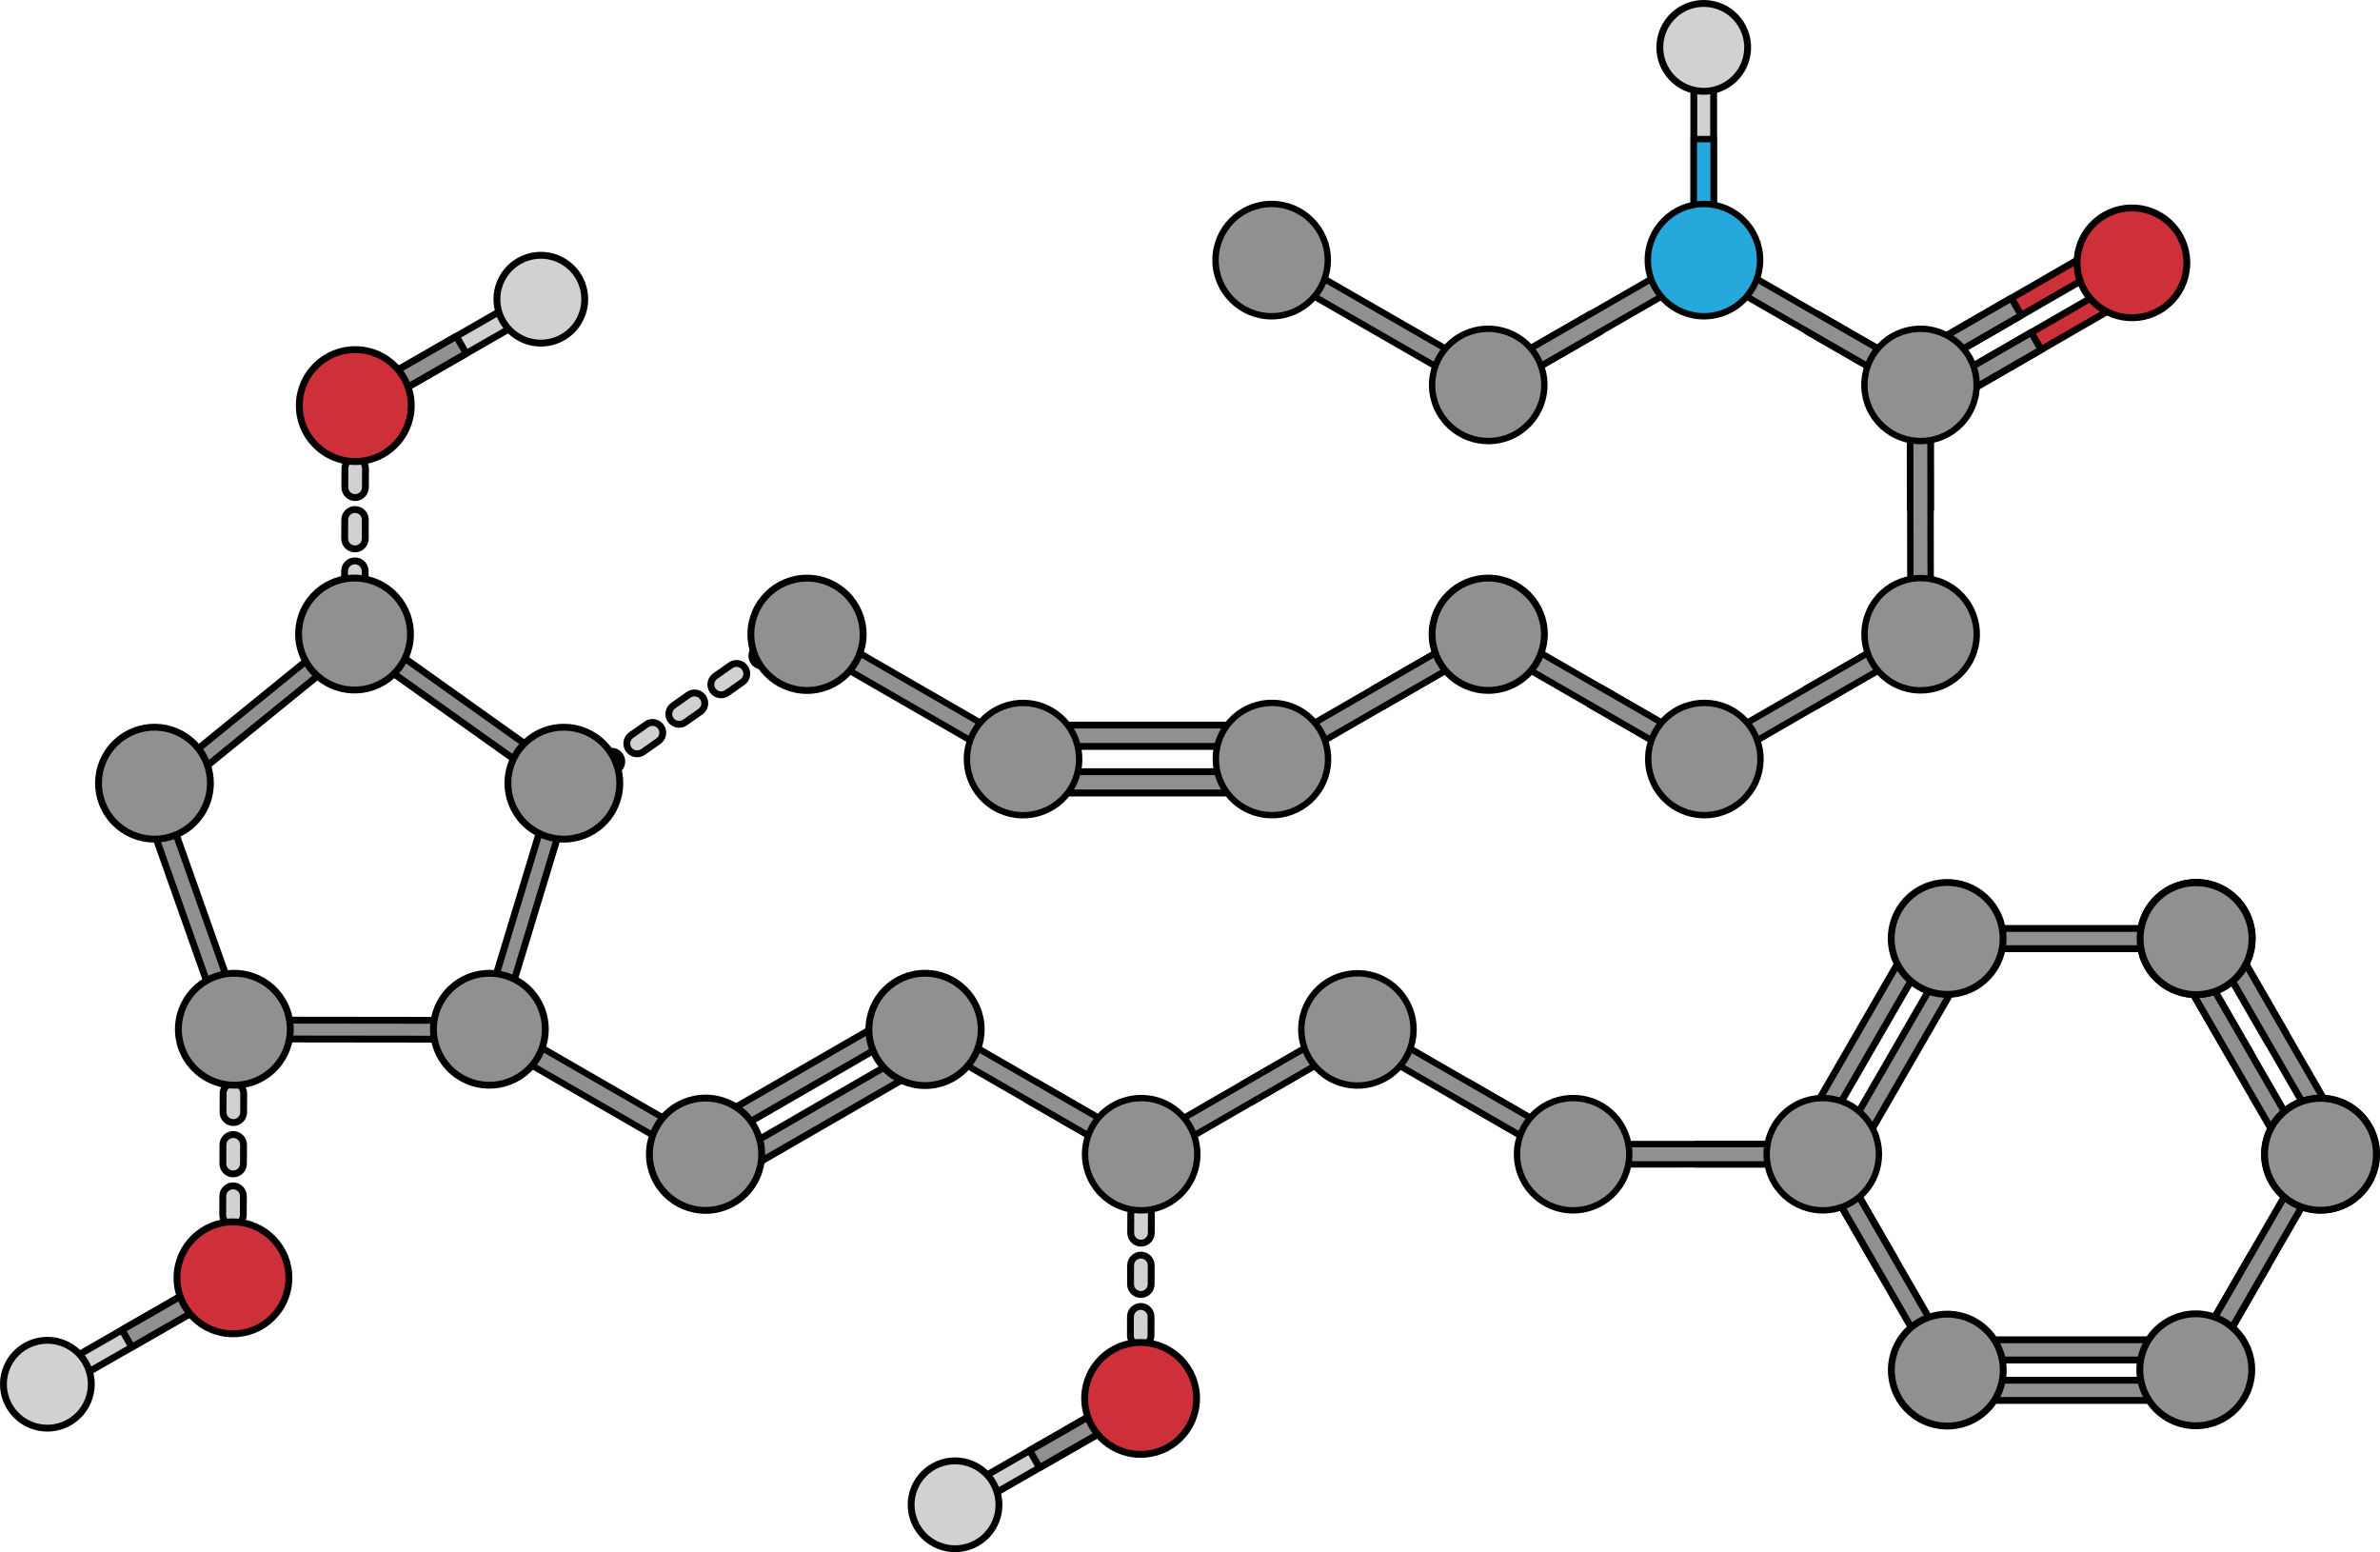 <?xml version="1.0" encoding="utf-8"?>
<!-- Generator: Adobe Illustrator 27.0.0, SVG Export Plug-In . SVG Version: 6.00 Build 0)  -->
<svg version="1.1" id="Camada_1" xmlns="http://www.w3.org/2000/svg" xmlns:xlink="http://www.w3.org/1999/xlink" x="0px" y="0px"
	 width="693.544px" height="452.24px" viewBox="0 0 693.544 452.24" enable-background="new 0 0 693.544 452.24"
	 xml:space="preserve">
<g>
	<g>
		<g>
			
				<polygon fill="#CD3038" stroke="#000000" stroke-width="2" stroke-linecap="round" stroke-linejoin="round" stroke-miterlimit="10" points="
				617.319,75.527 560.726,108.201 556.778,107.147 557.837,103.197 614.43,70.523 618.377,71.583 			"/>
			
				<polygon fill="#909090" stroke="#000000" stroke-width="2" stroke-linecap="round" stroke-linejoin="round" stroke-miterlimit="10" points="
				589.021,91.865 586.132,86.861 557.837,103.197 556.778,107.147 560.726,108.201 			"/>
			
				<polygon fill="#CD3038" stroke="#000000" stroke-width="2" stroke-linecap="round" stroke-linejoin="round" stroke-miterlimit="10" points="
				623.098,85.537 566.505,118.211 562.555,117.154 563.616,113.206 620.208,80.532 624.154,81.589 			"/>
			
				<polygon fill="#909090" stroke="#000000" stroke-width="2" stroke-linecap="round" stroke-linejoin="round" stroke-miterlimit="10" points="
				594.8,101.875 591.91,96.87 563.616,113.206 562.555,117.154 566.505,118.211 			"/>
			
				<path fill="#CD3038" stroke="#000000" stroke-width="2" stroke-linecap="round" stroke-linejoin="round" stroke-miterlimit="10" d="
				M635.12,68.587c4.418,7.652,1.796,17.434-5.86,21.854c-7.65,4.417-17.433,1.797-21.851-5.855
				c-4.419-7.654-1.797-17.438,5.853-21.854C620.918,58.311,630.701,60.933,635.12,68.587z"/>
		</g>
	</g>
	<g>
		<g>
			<polygon fill="#909090" stroke="#000000" stroke-width="2" stroke-miterlimit="10" points="551.91,366.267 546.81,369.21 
				530.158,340.368 531.237,336.345 535.259,337.424 			"/>
			<polygon fill="#909090" stroke="#000000" stroke-width="2" stroke-miterlimit="10" points="568.563,395.107 535.259,337.424 
				531.237,336.345 530.158,340.368 563.462,398.052 567.486,399.13 			"/>
		</g>
		<polygon fill="#909090" stroke="#000000" stroke-width="2" stroke-miterlimit="10" points="655.557,306.33 650.456,309.274 
			633.803,280.433 634.881,276.409 638.905,277.488 		"/>
		<polygon fill="#909090" stroke="#000000" stroke-width="2" stroke-miterlimit="10" points="672.209,335.173 638.905,277.488 
			634.881,276.409 633.803,280.433 667.109,338.117 671.13,339.194 		"/>
		<polygon fill="#909090" stroke="#000000" stroke-width="2" stroke-miterlimit="10" points="665.762,300.441 660.661,303.386 
			644.008,274.544 645.086,270.52 649.111,271.6 		"/>
		<polygon fill="#909090" stroke="#000000" stroke-width="2" stroke-miterlimit="10" points="682.414,329.284 649.111,271.6 
			645.086,270.52 644.008,274.544 677.314,332.229 681.335,333.306 		"/>
		<g>
			<path fill="#909090" stroke="#000000" stroke-width="2" stroke-miterlimit="10" d="M631.871,287.516
				c7.801,4.504,17.773,1.832,22.277-5.971c4.503-7.797,1.831-17.771-5.968-22.275c-7.8-4.503-17.774-1.829-22.277,5.969
				C621.399,273.04,624.072,283.014,631.871,287.516z"/>
		</g>
		<path fill="#909090" stroke="#000000" stroke-width="2" stroke-miterlimit="10" d="M684.388,350.373
			c7.8-4.504,10.472-14.476,5.968-22.278c-4.502-7.798-14.477-10.472-22.275-5.968c-7.8,4.502-10.473,14.479-5.971,22.275
			C666.614,352.204,676.588,354.877,684.388,350.373z"/>
		<polygon fill="#909090" stroke="#000000" stroke-width="2" stroke-miterlimit="10" points="655.521,366.236 660.62,369.183 
			643.97,398.023 639.946,399.102 638.868,395.078 		"/>
		<path fill="#909090" stroke="#000000" stroke-width="2" stroke-miterlimit="10" d="M648.039,287.58
			c7.799-4.501,10.472-14.475,5.968-22.276c-4.502-7.798-14.477-10.472-22.275-5.968c-7.8,4.502-10.473,14.477-5.971,22.275
			C630.266,289.413,640.239,292.086,648.039,287.58z"/>
		<polygon fill="#909090" stroke="#000000" stroke-width="2" stroke-miterlimit="10" points="570.354,396.252 636.962,396.252 
			639.909,393.308 636.964,390.362 570.355,390.363 567.411,393.307 		"/>
		<polygon fill="#909090" stroke="#000000" stroke-width="2" stroke-miterlimit="10" points="570.354,408.031 636.962,408.031 
			639.909,405.087 636.964,402.142 570.355,402.143 567.411,405.086 		"/>
		<polygon fill="#909090" stroke="#000000" stroke-width="2" stroke-miterlimit="10" points="570.354,276.409 636.962,276.409 
			639.909,273.465 636.964,270.52 570.355,270.52 567.411,273.464 		"/>
		<polygon fill="#909090" stroke="#000000" stroke-width="2" stroke-miterlimit="10" points="672.173,337.394 638.868,395.078 
			639.946,399.102 643.97,398.023 677.273,340.34 676.194,336.316 		"/>
		<path fill="#909090" stroke="#000000" stroke-width="2" stroke-miterlimit="10" d="M684.351,322.194
			c-7.8-4.504-17.773-1.831-22.277,5.97c-4.502,7.798-1.83,17.772,5.969,22.275c7.799,4.503,17.775,1.83,22.277-5.968
			C694.823,336.671,692.151,326.696,684.351,322.194z"/>
		<g>
			<polygon fill="#909090" stroke="#000000" stroke-width="2" stroke-miterlimit="10" points="530.041,332.251 563.345,274.567 
				562.269,270.544 558.245,271.622 524.94,329.307 526.02,333.329 			"/>
			<polygon fill="#909090" stroke="#000000" stroke-width="2" stroke-miterlimit="10" points="540.244,338.14 573.548,280.456 
				572.472,276.433 568.448,277.511 535.143,335.195 536.223,339.218 			"/>
		</g>
		<g>
			<path fill="#909090" stroke="#000000" stroke-width="2" stroke-miterlimit="10" d="M631.796,259.372
				c-7.801,4.504-10.474,14.478-5.969,22.279c4.502,7.798,14.476,10.472,22.276,5.966c7.8-4.501,10.472-14.476,5.97-22.273
				C649.568,257.541,639.595,254.869,631.796,259.372z"/>
		</g>
		<path fill="#909090" stroke="#000000" stroke-width="2" stroke-miterlimit="10" d="M656.171,399.102
			c0.002-9.006-7.301-16.308-16.309-16.308c-9.004,0-16.307,7.302-16.306,16.308c-0.001,9.007,7.303,16.309,16.306,16.309
			C648.872,415.409,656.172,408.108,656.171,399.102z"/>
		<path fill="#909090" stroke="#000000" stroke-width="2" stroke-miterlimit="10" d="M575.565,287.546
			c7.8-4.504,10.472-14.476,5.968-22.278c-4.502-7.798-14.477-10.472-22.275-5.968c-7.8,4.502-10.473,14.478-5.971,22.275
			C557.792,289.377,567.766,292.05,575.565,287.546z"/>
		<path fill="#909090" stroke="#000000" stroke-width="2" stroke-miterlimit="10" d="M575.604,385.074
			c-7.8-4.504-17.773-1.831-22.277,5.97c-4.502,7.798-1.83,17.772,5.969,22.275c7.799,4.503,17.775,1.83,22.277-5.968
			C586.076,399.551,583.403,389.576,575.604,385.074z"/>
	</g>
	<g>
		<g>
			<g>
				<g>
					<g>
						<polygon fill="#909090" stroke="#000000" stroke-width="1.861" stroke-miterlimit="10" points="428.433,315.581 
							425.478,320.701 454.412,337.394 458.45,336.311 457.366,332.28 						"/>
						<polygon fill="#909090" stroke="#000000" stroke-width="1.861" stroke-miterlimit="10" points="399.497,298.891 
							457.366,332.28 458.45,336.311 454.412,337.394 396.543,304.008 395.462,299.969 						"/>
					</g>
				</g>
			</g>
		</g>
	</g>
	<g>
		<g>
			<g>
				<polygon fill="#909090" stroke="#000000" stroke-width="1.861" stroke-miterlimit="10" points="494.811,333.336 
					494.809,339.247 528.217,339.246 531.172,336.29 528.219,333.341 				"/>
				<polygon fill="#909090" stroke="#000000" stroke-width="1.861" stroke-miterlimit="10" points="461.408,333.34 
					528.219,333.341 531.172,336.29 528.217,339.246 461.405,339.249 458.45,336.291 				"/>
			</g>
		</g>
	</g>
	<path fill="#909090" stroke="#000000" stroke-width="1.861" stroke-miterlimit="10" d="M472.585,344.472
		c-4.52,7.826-14.52,10.505-22.348,5.986c-7.823-4.515-10.504-14.522-5.988-22.344c4.515-7.823,14.523-10.505,22.346-5.991
		C474.423,326.646,477.103,336.648,472.585,344.472z"/>
	<path fill="#909090" stroke="#000000" stroke-width="1.861" stroke-miterlimit="10" d="M522.992,322.124
		c7.826-4.518,17.826-1.839,22.347,5.989c4.518,7.821,1.834,17.827-5.986,22.345c-7.822,4.517-17.831,1.836-22.348-5.986
		C512.487,336.643,515.167,326.64,522.992,322.124z"/>
	<g>
		<polygon fill="#909090" stroke="#000000" stroke-width="2" stroke-miterlimit="10" points="265.263,299.893 208.67,332.567 
			204.722,331.511 205.781,327.564 262.374,294.89 266.32,295.947 		"/>
		<polygon fill="#909090" stroke="#000000" stroke-width="2" stroke-miterlimit="10" points="271.041,309.901 214.448,342.575 
			210.501,341.519 211.56,337.572 268.153,304.898 272.099,305.956 		"/>
	</g>
	<g>
		<g>
			
				<polygon fill="#D1D1D1" stroke="#000000" stroke-width="2" stroke-linecap="round" stroke-linejoin="round" stroke-miterlimit="10" points="
				14.867,399.364 63.879,371.215 67.821,372.28 66.756,376.225 17.745,404.374 13.8,403.306 			"/>
			
				<polygon fill="#909090" stroke="#000000" stroke-width="2" stroke-linecap="round" stroke-linejoin="round" stroke-miterlimit="10" points="
				35.544,387.489 38.421,392.499 66.756,376.225 67.821,372.28 63.879,371.215 			"/>
		</g>
		
			<path fill="#D1D1D1" stroke="#000000" stroke-width="2" stroke-linecap="round" stroke-linejoin="round" stroke-miterlimit="10" d="
			M17.583,415.535c-6.753,2.09-13.922-1.691-16.008-8.449c-2.087-6.752,1.691-13.915,8.447-16.007
			c6.75-2.086,13.918,1.692,16.009,8.446C28.118,406.279,24.335,413.445,17.583,415.535z"/>
	</g>
	<g>
		<g>
			
				<path fill="#D1D1D1" stroke="#000000" stroke-width="2" stroke-linecap="round" stroke-linejoin="round" stroke-miterlimit="10" d="
				M68.021,315.594c1.656,0.005,2.996,1.352,2.991,3.009l-0.017,5.48c-0.005,1.657-1.353,2.996-3.009,2.991
				s-2.996-1.352-2.991-3.009l0.017-5.48C65.017,316.927,66.364,315.589,68.021,315.594z M67.975,330.554
				c1.656,0.005,2.996,1.352,2.991,3.009l-0.017,5.48c-0.005,1.657-1.353,2.996-3.009,2.991c-1.656-0.005-2.996-1.352-2.991-3.009
				l0.017-5.48C64.971,331.887,66.319,330.549,67.975,330.554z M67.929,345.515c1.656,0.005,2.996,1.352,2.991,3.009l-0.017,5.48
				c-0.005,1.657-1.353,2.996-3.009,2.991c-1.656-0.005-2.996-1.352-2.991-3.009l0.017-5.48
				C64.925,346.848,66.273,345.51,67.929,345.515z"/>
			
				<path fill="#D1D1D1" stroke="#000000" stroke-width="2" stroke-linecap="round" stroke-linejoin="round" stroke-miterlimit="10" d="
				M64.875,363.102l-0.002,0.728l2.991,3.009l3.009-2.991l0.002-0.727c0.005-1.657-1.335-3.004-2.991-3.009
				C66.228,360.106,64.88,361.445,64.875,363.102z"/>
			
				<path fill="#D1D1D1" stroke="#000000" stroke-width="2" stroke-linecap="round" stroke-linejoin="round" stroke-miterlimit="10" d="
				M71.039,309.487l0.002-0.727l-2.991-3.009l-3.009,2.991l-0.002,0.728c-0.005,1.657,1.335,3.004,2.991,3.009
				C69.686,312.483,71.034,311.144,71.039,309.487z"/>
		</g>
	</g>
	<g>
		<g>
			<path fill="#CD3038" stroke="#000000" stroke-width="2" stroke-miterlimit="10" d="M67.62,388.619
				c-9.004-0.144-16.188-7.558-16.047-16.564c0.143-9.002,7.556-16.189,16.564-16.046c9.004,0.143,16.189,7.562,16.048,16.562
				C84.041,381.577,76.625,388.764,67.62,388.619z"/>
		</g>
	</g>
	<g>
		<g>
			
				<polygon fill="#D1D1D1" stroke="#000000" stroke-width="2" stroke-linecap="round" stroke-linejoin="round" stroke-miterlimit="10" points="
				279.371,434.494 328.383,406.345 332.325,407.41 331.26,411.355 282.249,439.504 278.304,438.436 			"/>
			
				<polygon fill="#909090" stroke="#000000" stroke-width="2" stroke-linecap="round" stroke-linejoin="round" stroke-miterlimit="10" points="
				300.048,422.619 302.925,427.629 331.26,411.355 332.325,407.41 328.383,406.345 			"/>
		</g>
		
			<path fill="#D1D1D1" stroke="#000000" stroke-width="2" stroke-linecap="round" stroke-linejoin="round" stroke-miterlimit="10" d="
			M282.087,450.665c-6.753,2.09-13.922-1.691-16.008-8.449c-2.087-6.752,1.691-13.915,8.447-16.007
			c6.75-2.086,13.918,1.692,16.009,8.446C292.622,441.409,288.839,448.575,282.087,450.665z"/>
	</g>
	<g>
		<g>
			
				<path fill="#D1D1D1" stroke="#000000" stroke-width="2" stroke-linecap="round" stroke-linejoin="round" stroke-miterlimit="10" d="
				M332.525,350.724c1.656,0.005,2.996,1.352,2.991,3.009l-0.017,5.48c-0.005,1.657-1.353,2.996-3.009,2.991
				c-1.656-0.005-2.996-1.352-2.991-3.009l0.017-5.48C329.521,352.057,330.868,350.719,332.525,350.724z M332.479,365.684
				c1.656,0.005,2.996,1.352,2.991,3.009l-0.017,5.48c-0.005,1.657-1.353,2.996-3.009,2.991s-2.996-1.352-2.991-3.009l0.017-5.48
				C329.475,367.017,330.823,365.678,332.479,365.684z M332.433,380.644c1.656,0.005,2.996,1.352,2.991,3.009l-0.017,5.48
				c-0.005,1.657-1.353,2.996-3.009,2.991c-1.656-0.005-2.996-1.352-2.991-3.009l0.017-5.48
				C329.429,381.978,330.777,380.639,332.433,380.644z"/>
			
				<path fill="#D1D1D1" stroke="#000000" stroke-width="2" stroke-linecap="round" stroke-linejoin="round" stroke-miterlimit="10" d="
				M329.379,398.232l-0.002,0.728l2.991,3.009l3.009-2.991l0.002-0.727c0.005-1.657-1.335-3.004-2.991-3.009
				C330.732,395.236,329.384,396.575,329.379,398.232z"/>
			
				<path fill="#D1D1D1" stroke="#000000" stroke-width="2" stroke-linecap="round" stroke-linejoin="round" stroke-miterlimit="10" d="
				M335.543,344.617l0.002-0.727l-2.991-3.009l-3.009,2.991l-0.002,0.728c-0.005,1.657,1.335,3.004,2.991,3.009
				C334.19,347.613,335.538,346.274,335.543,344.617z"/>
		</g>
	</g>
	<g>
		<g>
			<path fill="#CD3038" stroke="#000000" stroke-width="2" stroke-miterlimit="10" d="M332.124,423.748
				c-9.004-0.144-16.188-7.558-16.047-16.564c0.143-9.002,7.556-16.189,16.564-16.046c9.004,0.143,16.189,7.562,16.048,16.562
				C348.545,416.707,341.129,423.894,332.124,423.748z"/>
		</g>
	</g>
	<g>
		<g>
			
				<polygon fill="#D1D1D1" stroke="#000000" stroke-width="2" stroke-linecap="round" stroke-linejoin="round" stroke-miterlimit="10" points="
				156.538,91.119 107.527,119.268 103.584,118.204 104.65,114.258 153.661,86.11 157.605,87.178 			"/>
			
				<polygon fill="#909090" stroke="#000000" stroke-width="2" stroke-linecap="round" stroke-linejoin="round" stroke-miterlimit="10" points="
				135.862,102.995 132.985,97.985 104.65,114.258 103.584,118.204 107.527,119.268 			"/>
		</g>
		
			<path fill="#D1D1D1" stroke="#000000" stroke-width="2" stroke-linecap="round" stroke-linejoin="round" stroke-miterlimit="10" d="
			M153.823,74.949c6.753-2.09,13.922,1.691,16.008,8.449c2.087,6.752-1.691,13.915-8.447,16.007
			c-6.75,2.086-13.918-1.692-16.009-8.446C143.287,84.205,147.07,77.038,153.823,74.949z"/>
	</g>
	<g>
		<g>
			
				<path fill="#D1D1D1" stroke="#000000" stroke-width="2" stroke-linecap="round" stroke-linejoin="round" stroke-miterlimit="10" d="
				M103.385,174.89c-1.656-0.005-2.996-1.352-2.991-3.009l0.017-5.48c0.005-1.657,1.353-2.996,3.009-2.991
				c1.656,0.005,2.996,1.352,2.991,3.009l-0.017,5.48C106.389,173.556,105.041,174.895,103.385,174.89z M103.431,159.93
				c-1.656-0.005-2.996-1.352-2.991-3.009l0.017-5.48c0.005-1.657,1.353-2.996,3.009-2.991c1.656,0.005,2.996,1.352,2.991,3.009
				l-0.017,5.48C106.435,158.596,105.087,159.935,103.431,159.93z M103.477,144.969c-1.656-0.005-2.996-1.352-2.991-3.009
				l0.017-5.48c0.005-1.657,1.353-2.996,3.009-2.991c1.656,0.005,2.996,1.352,2.991,3.009l-0.017,5.48
				C106.481,143.636,105.133,144.974,103.477,144.969z"/>
			
				<path fill="#D1D1D1" stroke="#000000" stroke-width="2" stroke-linecap="round" stroke-linejoin="round" stroke-miterlimit="10" d="
				M106.531,127.382l0.002-0.728l-2.991-3.009l-3.009,2.991l-0.002,0.728c-0.005,1.657,1.335,3.004,2.991,3.009
				C105.178,130.378,106.526,129.039,106.531,127.382z"/>
			
				<path fill="#D1D1D1" stroke="#000000" stroke-width="2" stroke-linecap="round" stroke-linejoin="round" stroke-miterlimit="10" d="
				M100.366,180.997l-0.002,0.727l2.991,3.009l3.009-2.991l0.002-0.727c0.005-1.657-1.335-3.004-2.991-3.009
				C101.719,178.001,100.371,179.34,100.366,180.997z"/>
		</g>
	</g>
	<g>
		<g>
			<path fill="#CD3038" stroke="#000000" stroke-width="2" stroke-miterlimit="10" d="M103.786,101.865
				c9.004,0.143,16.188,7.558,16.047,16.564c-0.143,9.002-7.556,16.189-16.564,16.046c-9.004-0.143-16.189-7.562-16.048-16.562
				C87.364,108.907,94.781,101.72,103.786,101.865z"/>
		</g>
	</g>
	<g>
		<g>
			
				<polygon fill="#D1D1D1" stroke="#000000" stroke-width="2" stroke-linecap="round" stroke-linejoin="round" stroke-miterlimit="10" points="
				499.366,16.69 499.366,73.209 496.479,76.098 493.588,73.209 493.588,16.69 496.479,13.801 			"/>
			<polygon fill="#26A8DC" stroke="#000000" stroke-width="1.861" stroke-miterlimit="10" points="499.366,40.533 493.588,40.533 
				493.588,73.209 496.479,76.098 499.366,73.209 			"/>
		</g>
		
			<path fill="#D1D1D1" stroke="#000000" stroke-width="2" stroke-linecap="round" stroke-linejoin="round" stroke-miterlimit="10" d="
			M483.991,10.99c1.551-6.897,8.4-11.23,15.299-9.674c6.895,1.553,11.225,8.397,9.674,15.297
			c-1.553,6.893-8.398,11.227-15.297,9.676C486.77,24.737,482.44,17.887,483.991,10.99z"/>
	</g>
	<g>
		<g>
			<path fill="#909090" stroke="#000000" stroke-width="2" stroke-miterlimit="10" d="M306.161,211.266l59.358-0.001
				c1.713-0.001,3.103,1.39,3.103,3.103c0.002,1.715-1.391,3.107-3.103,3.106l-59.358,0.002c-1.713,0-3.102-1.391-3.102-3.104
				C303.057,212.656,304.448,211.266,306.161,211.266z"/>
		</g>
		<g>
			<path fill="#909090" stroke="#000000" stroke-width="2" stroke-miterlimit="10" d="M306.163,224.835l59.356-0.002
				c1.713,0,3.103,1.391,3.105,3.105c0,1.715-1.391,3.104-3.105,3.104l-59.358,0.003c-1.713,0-3.104-1.389-3.104-3.105
				C303.057,226.225,304.448,224.835,306.163,224.835z"/>
		</g>
	</g>
	<g>
		<g>
			
				<path fill="#D1D1D1" stroke="#000000" stroke-width="2" stroke-linecap="round" stroke-linejoin="round" stroke-miterlimit="10" d="
				M217.083,194.575c0.952,1.356,0.625,3.227-0.732,4.179l-4.486,3.149c-1.356,0.952-3.227,0.624-4.179-0.732
				c-0.952-1.356-0.625-3.227,0.732-4.179l4.486-3.149C214.26,192.891,216.131,193.22,217.083,194.575z M204.838,203.17
				c0.952,1.356,0.625,3.227-0.732,4.179l-4.486,3.149c-1.356,0.952-3.227,0.624-4.179-0.732c-0.952-1.356-0.625-3.227,0.732-4.179
				l4.486-3.149C202.015,201.486,203.887,201.814,204.838,203.17z M192.593,211.766c0.952,1.356,0.625,3.227-0.732,4.179
				l-4.486,3.149c-1.356,0.952-3.227,0.624-4.179-0.732c-0.952-1.356-0.625-3.227,0.732-4.179l4.486-3.149
				C189.77,210.082,191.641,210.41,192.593,211.766z"/>
			
				<path fill="#D1D1D1" stroke="#000000" stroke-width="2" stroke-linecap="round" stroke-linejoin="round" stroke-miterlimit="10" d="
				M176.467,219.42l-0.595,0.418l-0.732,4.179l4.179,0.732l0.595-0.418c1.356-0.952,1.683-2.823,0.732-4.179
				C179.694,218.796,177.823,218.468,176.467,219.42z"/>
			
				<path fill="#D1D1D1" stroke="#000000" stroke-width="2" stroke-linecap="round" stroke-linejoin="round" stroke-miterlimit="10" d="
				M223.812,193.517l0.595-0.418l0.732-4.179l-4.179-0.732l-0.595,0.418c-1.356,0.952-1.683,2.823-0.732,4.179
				C220.585,194.14,222.456,194.469,223.812,193.517z"/>
		</g>
	</g>
	<g>
		<g>
			<g>
				<g>
					<g>
						<polygon fill="#909090" stroke="#000000" stroke-width="1.861" stroke-miterlimit="10" points="239.202,183.767 
							297.071,217.156 298.155,221.187 294.117,222.27 236.248,188.884 235.167,184.845 						"/>
					</g>
				</g>
			</g>
		</g>
	</g>
	<g>
		<g>
			<g>
				<g>
					<g>
						<polygon fill="#909090" stroke="#000000" stroke-width="1.861" stroke-miterlimit="10" points="146.645,298.804 
							204.515,332.194 205.599,336.225 201.56,337.308 143.691,303.921 142.61,299.882 						"/>
					</g>
				</g>
			</g>
		</g>
	</g>
	<g>
		<g>
			<path fill="#909090" stroke="#000000" stroke-width="1.861" stroke-miterlimit="10" d="M312.29,229.347
				c-4.519,7.826-14.519,10.505-22.349,5.986c-7.822-4.515-10.503-14.521-5.987-22.344c4.515-7.823,14.523-10.505,22.346-5.991
				C314.127,211.522,316.808,221.524,312.29,229.347z"/>
		</g>
	</g>
	<g>
		<path fill="#909090" stroke="#000000" stroke-width="2" stroke-miterlimit="10" d="M235.169,201.166
			c-9.036,0.003-16.358-7.316-16.361-16.356c-0.005-9.031,7.319-16.357,16.353-16.361c9.032-0.004,16.361,7.32,16.365,16.352
			C251.524,193.84,244.206,201.165,235.169,201.166z"/>
	</g>
	<g>
		<g>
			<path fill="#909090" stroke="#000000" stroke-width="2" stroke-miterlimit="10" d="M205.601,319.937
				c-9.036-0.003-16.358,7.316-16.361,16.356c-0.005,9.031,7.319,16.358,16.353,16.361c9.032,0.004,16.361-7.32,16.365-16.352
				C221.956,327.263,214.637,319.938,205.601,319.937z"/>
		</g>
	</g>
	<g>
		<g>
			<g>
				<g>
					<g>
						<polygon fill="#909090" stroke="#000000" stroke-width="1.861" stroke-miterlimit="10" points="400.712,200.413 
							403.666,205.532 432.597,188.828 433.679,184.791 429.646,183.713 						"/>
						<polygon fill="#909090" stroke="#000000" stroke-width="1.861" stroke-miterlimit="10" points="371.786,217.118 
							429.646,183.713 433.679,184.791 432.597,188.828 374.738,222.236 370.7,221.152 						"/>
					</g>
				</g>
			</g>
			<path fill="#909090" stroke="#000000" stroke-width="1.861" stroke-miterlimit="10" d="M384.825,229.333
				c-4.52,7.826-14.518,10.505-22.349,5.986c-7.822-4.515-10.503-14.521-5.987-22.344c4.515-7.823,14.523-10.505,22.347-5.991
				C386.662,211.508,389.342,221.51,384.825,229.333z"/>
		</g>
	</g>
	
		<polygon fill="#26A8DC" stroke="#000000" stroke-width="2" stroke-linecap="round" stroke-linejoin="round" stroke-miterlimit="10" points="
		556.674,148.48 562.584,148.472 562.543,115.066 559.583,112.115 556.636,115.072 	"/>
	<g>
		<g>
			<g>
				<g>
					<g>
						<polygon fill="#909090" stroke="#000000" stroke-width="1.861" stroke-miterlimit="10" points="466.673,200.443 
							463.718,205.562 492.653,222.256 496.691,221.173 495.607,217.142 						"/>
						<polygon fill="#909090" stroke="#000000" stroke-width="1.861" stroke-miterlimit="10" points="437.738,183.753 
							495.607,217.142 496.691,221.173 492.653,222.256 434.784,188.869 433.703,184.83 						"/>
					</g>
				</g>
			</g>
			<path fill="#909090" stroke="#000000" stroke-width="2" stroke-miterlimit="10" d="M433.683,201.152
				c-9.036,0.003-16.358-7.316-16.361-16.356c-0.005-9.031,7.319-16.357,16.353-16.361c9.032-0.004,16.361,7.32,16.365,16.352
				C450.038,193.826,442.719,201.151,433.683,201.152z"/>
		</g>
	</g>
	<g>
		<g>
			<g>
				<g>
					<g>
						<polygon fill="#909090" stroke="#000000" stroke-width="1.861" stroke-miterlimit="10" points="526.712,200.413 
							529.667,205.532 558.598,188.828 559.679,184.791 555.647,183.713 						"/>
						<polygon fill="#909090" stroke="#000000" stroke-width="1.861" stroke-miterlimit="10" points="497.787,217.118 
							555.647,183.713 559.679,184.791 558.598,188.828 500.739,222.236 496.701,221.152 						"/>
					</g>
				</g>
			</g>
			<path fill="#909090" stroke="#000000" stroke-width="1.861" stroke-miterlimit="10" d="M510.826,229.333
				c-4.52,7.826-14.52,10.505-22.348,5.986c-7.823-4.515-10.504-14.521-5.988-22.344c4.515-7.823,14.523-10.505,22.346-5.991
				C512.664,211.508,515.343,221.51,510.826,229.333z"/>
		</g>
	</g>
	<polygon fill="#909090" stroke="#000000" stroke-width="1.861" stroke-miterlimit="10" points="562.542,115.065 562.617,181.876 
		559.667,184.834 556.709,181.884 556.635,115.07 559.584,112.114 	"/>
	<path fill="#909090" stroke="#000000" stroke-width="1.861" stroke-miterlimit="10" d="M545.512,176.612
		c4.519-7.826,14.519-10.505,22.348-5.987c7.823,4.515,10.502,14.521,5.988,22.344c-4.516,7.822-14.524,10.505-22.347,5.99
		C543.674,194.438,540.994,184.435,545.512,176.612z"/>
	<g>
		
			<polygon fill="#26A8DC" stroke="#000000" stroke-width="2" stroke-linecap="round" stroke-linejoin="round" stroke-miterlimit="10" points="
			529.548,91.409 526.6,96.533 555.55,113.203 559.584,112.114 558.497,108.084 		"/>
		<polygon fill="#909090" stroke="#000000" stroke-width="1.861" stroke-miterlimit="10" points="500.599,74.744 558.497,108.084 
			559.584,112.114 555.55,113.203 497.649,79.863 496.564,75.825 		"/>
	</g>
	<g>
		
			<polygon fill="#26A8DC" stroke="#000000" stroke-width="2" stroke-linecap="round" stroke-linejoin="round" stroke-miterlimit="10" points="
			463.58,91.409 466.528,96.533 437.578,113.203 433.544,112.114 434.631,108.084 		"/>
		<polygon fill="#909090" stroke="#000000" stroke-width="1.861" stroke-miterlimit="10" points="492.529,74.744 434.631,108.084 
			433.544,112.114 437.578,113.203 495.479,79.863 496.564,75.825 		"/>
	</g>
	<path fill="#909090" stroke="#000000" stroke-width="1.861" stroke-miterlimit="10" d="M545.495,120.345
		c-4.528-7.814-1.859-17.823,5.963-22.35c7.818-4.525,17.824-1.855,22.349,5.961c4.526,7.819,1.86,17.829-5.958,22.355
		C560.029,130.837,550.017,128.165,545.495,120.345z"/>
	<path fill="#26A8DC" stroke="#000000" stroke-width="1.861" stroke-miterlimit="10" d="M496.56,92.148
		c-9.036,0.011-16.364-7.302-16.377-16.343c-0.012-9.032,7.307-16.363,16.338-16.375c9.032-0.012,16.368,7.307,16.38,16.34
		C512.908,84.808,505.594,92.14,496.56,92.148z"/>
	<g>
		<polygon fill="#909090" stroke="#000000" stroke-width="1.861" stroke-miterlimit="10" points="374.628,74.744 432.526,108.084 
			433.613,112.114 429.579,113.203 371.678,79.863 370.593,75.825 		"/>
		<path fill="#909090" stroke="#000000" stroke-width="1.861" stroke-miterlimit="10" d="M419.523,120.345
			c-4.528-7.814-1.859-17.823,5.963-22.35c7.817-4.525,17.824-1.855,22.349,5.961c4.526,7.819,1.86,17.829-5.958,22.355
			C434.058,130.837,424.046,128.165,419.523,120.345z"/>
		<path fill="#909090" stroke="#000000" stroke-width="1.861" stroke-miterlimit="10" d="M370.589,92.148
			c-9.036,0.011-16.364-7.302-16.377-16.343c-0.011-9.032,7.307-16.363,16.338-16.375c9.032-0.012,16.368,7.307,16.38,16.34
			C386.937,84.808,379.623,92.14,370.589,92.148z"/>
	</g>
	<g>
		<g>
			<g>
				<g>
					<g>
						<polygon fill="#909090" stroke="#000000" stroke-width="2" stroke-miterlimit="10" points="103.242,184.706 102.842,188.566 
							75.822,210.536 48.872,232.456 45.092,232.066 45.012,232.056 45.012,232.026 45.412,228.186 72.432,206.216 99.382,184.306 
													"/>
					</g>
				</g>
			</g>
		</g>
		<polygon fill="#909090" stroke="#000000" stroke-width="2" stroke-miterlimit="10" points="70.112,296.186 68.312,299.946 
			64.552,298.156 53.482,266.876 42.332,235.366 44.132,231.606 45.012,232.026 45.092,232.066 47.882,233.396 58.962,264.676 		"/>
		<g>
			<g>
				<g>
					<g>
						<polygon fill="#909090" stroke="#000000" stroke-width="2" stroke-miterlimit="10" points="70.27,297.214 139.835,297.297 
							142.577,300.046 139.827,302.789 70.263,302.703 67.522,299.956 						"/>
					</g>
				</g>
			</g>
		</g>
		<g>
			<g>
				<g>
					<g>
						<polygon fill="#909090" stroke="#000000" stroke-width="2" stroke-miterlimit="10" points="166.218,231.656 146.002,298.219 
							142.577,300.046 140.748,296.62 160.966,230.059 164.388,228.23 						"/>
					</g>
				</g>
			</g>
		</g>
		<g>
			<g>
				<g>
					<g>
						<polygon fill="#909090" stroke="#000000" stroke-width="2" stroke-miterlimit="10" points="160.559,228.877 103.888,188.533 
							103.245,184.704 107.074,184.06 163.745,224.405 164.388,228.232 						"/>
					</g>
				</g>
			</g>
		</g>
		<path fill="#909090" stroke="#000000" stroke-width="2" stroke-miterlimit="10" d="M174.902,215.789
			c6.849,5.851,7.657,16.144,1.804,22.993c-5.848,6.845-16.143,7.655-22.99,1.805c-6.847-5.85-7.655-16.144-1.806-22.992
			C157.761,210.746,168.056,209.939,174.902,215.789z"/>
		<path fill="#909090" stroke="#000000" stroke-width="2" stroke-miterlimit="10" d="M55.604,215.789
			c6.849,5.851,7.657,16.144,1.804,22.993c-5.848,6.845-16.143,7.655-22.99,1.805c-6.847-5.85-7.655-16.144-1.806-22.992
			C38.463,210.746,48.758,209.939,55.604,215.789z"/>
		<path fill="#909090" stroke="#000000" stroke-width="2" stroke-miterlimit="10" d="M153.203,287.482
			c6.849,5.851,7.657,16.144,1.804,22.993c-5.847,6.847-16.142,7.656-22.99,1.807c-6.848-5.851-7.655-16.147-1.806-22.992
			C136.063,282.441,146.357,281.632,153.203,287.482z"/>
		<path fill="#909090" stroke="#000000" stroke-width="2" stroke-miterlimit="10" d="M73.725,315.251
			c-8.489,3.007-17.809-1.441-20.814-9.933c-3.004-8.488,1.443-17.808,9.933-20.813c8.491-3.005,17.811,1.443,20.815,9.931
			C86.663,302.929,82.215,312.246,73.725,315.251z"/>
		<path fill="#909090" stroke="#000000" stroke-width="2" stroke-miterlimit="10" d="M88.55,177.81
			c-3.822,8.155-0.312,17.864,7.842,21.689c8.153,3.823,17.864,0.314,21.688-7.842c3.822-8.153,0.31-17.865-7.84-21.69
			C102.084,166.145,92.371,169.656,88.55,177.81z"/>
	</g>
	<g>
		<g>
			<g>
				<g>
					<g>
						<g>
							<polygon fill="#909090" stroke="#000000" stroke-width="1.861" stroke-miterlimit="10" points="302.559,315.581 
								299.604,320.701 328.538,337.394 332.576,336.311 331.492,332.28 							"/>
							<polygon fill="#909090" stroke="#000000" stroke-width="1.861" stroke-miterlimit="10" points="273.623,298.891 
								331.492,332.28 332.576,336.311 328.538,337.394 270.669,304.008 269.588,299.969 							"/>
						</g>
					</g>
				</g>
				<path fill="#909090" stroke="#000000" stroke-width="2" stroke-miterlimit="10" d="M269.568,316.29
					c-9.036,0.003-16.358-7.316-16.361-16.356c-0.005-9.031,7.319-16.358,16.352-16.361c9.032-0.004,16.361,7.32,16.365,16.352
					C285.923,308.964,278.605,316.29,269.568,316.29z"/>
			</g>
		</g>
		<g>
			<g>
				<g>
					<g>
						<g>
							<polygon fill="#909090" stroke="#000000" stroke-width="1.861" stroke-miterlimit="10" points="362.598,315.551 
								365.552,320.67 394.483,303.966 395.564,299.929 391.532,298.851 							"/>
							<polygon fill="#909090" stroke="#000000" stroke-width="1.861" stroke-miterlimit="10" points="333.672,332.256 
								391.532,298.851 395.564,299.929 394.483,303.966 336.624,337.374 332.586,336.29 							"/>
						</g>
					</g>
				</g>
				<path fill="#909090" stroke="#000000" stroke-width="1.861" stroke-miterlimit="10" d="M346.711,344.472
					c-4.52,7.826-14.52,10.505-22.348,5.986c-7.823-4.515-10.504-14.522-5.988-22.344c4.515-7.823,14.523-10.505,22.346-5.991
					C348.549,326.646,351.229,336.648,346.711,344.472z"/>
			</g>
		</g>
		<path fill="#909090" stroke="#000000" stroke-width="1.861" stroke-miterlimit="10" d="M381.397,291.75
			c4.519-7.826,14.519-10.505,22.348-5.987c7.823,4.515,10.502,14.521,5.988,22.344c-4.516,7.822-14.524,10.505-22.347,5.99
			C379.56,309.576,376.879,299.574,381.397,291.75z"/>
	</g>
</g>
</svg>
